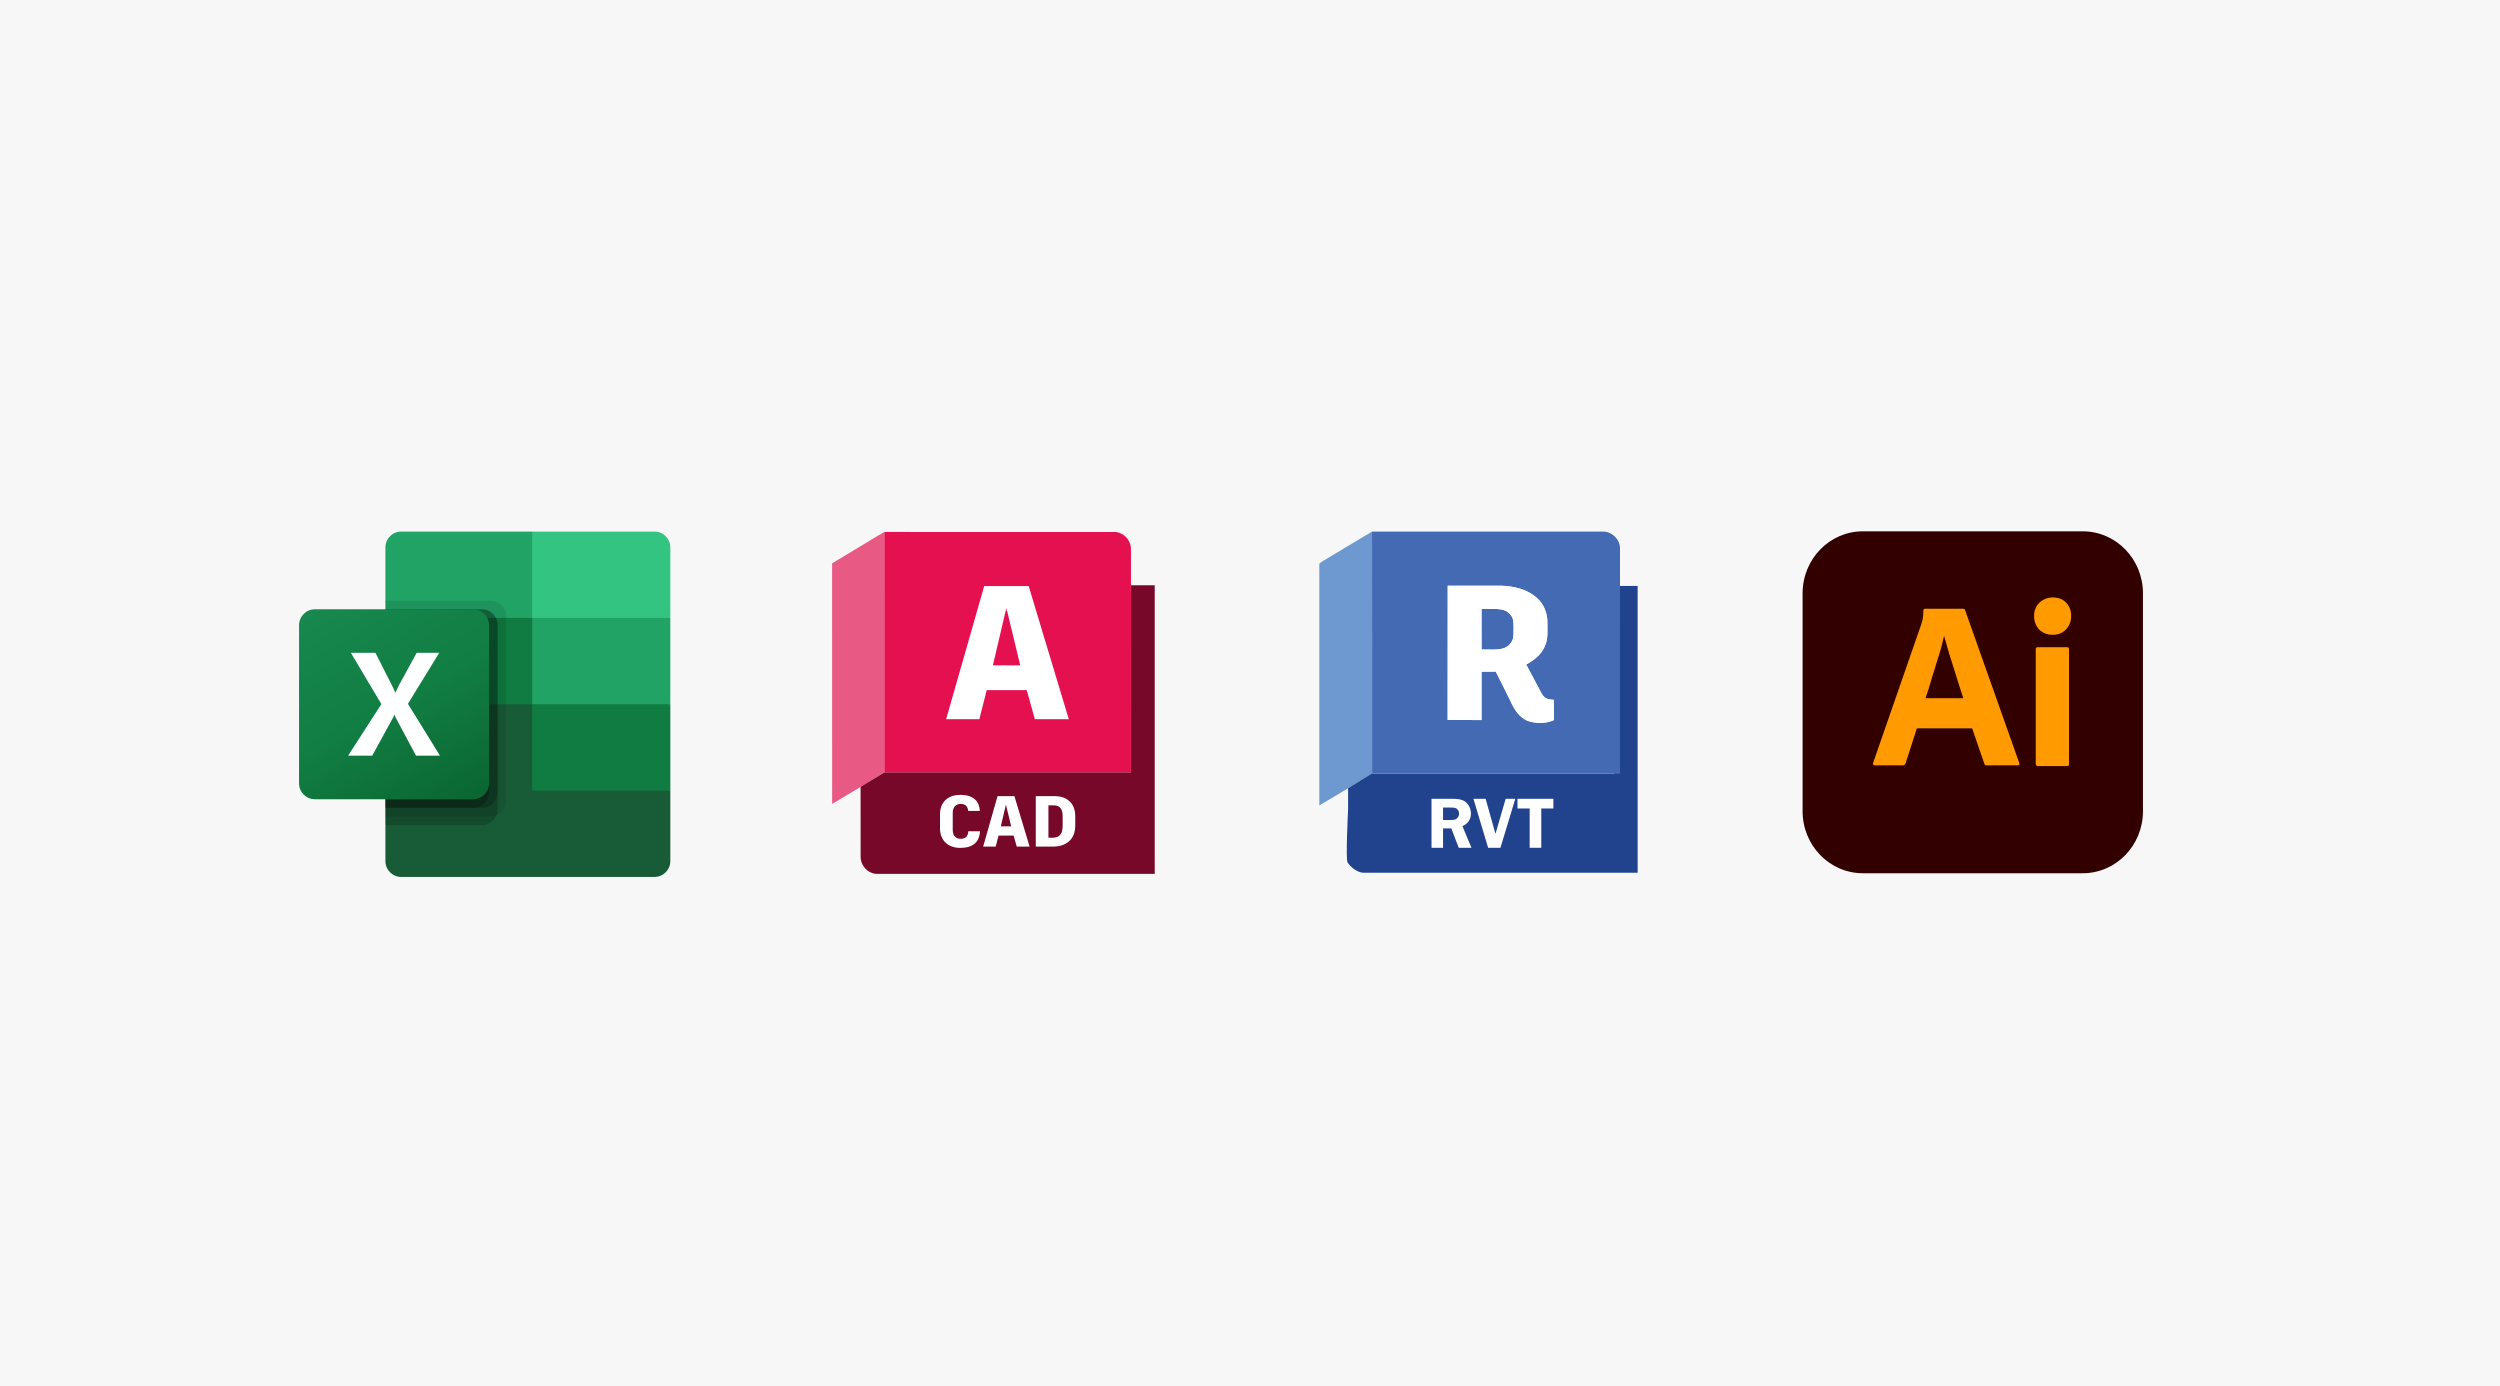 <?xml version="1.0" encoding="utf-8"?>
<svg xmlns="http://www.w3.org/2000/svg" xmlns:serif="http://www.serif.com/" xmlns:xlink="http://www.w3.org/1999/xlink" width="100%" height="100%" viewBox="0 0 577 320" version="1.1" style="fill-rule:evenodd;clip-rule:evenodd;stroke-linejoin:round;stroke-miterlimit:2;">
    <rect x="0" y="0" width="577" height="320" fill="#808080" stroke="none"/>
    <g id="Layer1">
        <g transform="matrix(1,0,0,0.986,8.52651e-14,-0.311)">
            <rect x="0" y="0" width="577" height="324.989" style="fill:rgb(247,247,247);"/>
        </g>
        <g transform="matrix(1.424,0,0,1.424,90.394,-69.156)">
            <g transform="matrix(0.125,0,0,0.125,99.634,161.57)">
                <path d="M0,-115.689C-0.466,-114.46 -0.851,-113.192 -0.921,-111.87C-6.484,-88.356 -12.059,-64.84 -17.508,-41.299C-5.688,-41.277 6.132,-41.31 17.951,-41.293C12.399,-64.607 6.662,-87.873 1.1,-111.182C0.84,-112.71 0.455,-114.21 0,-115.689M-28.737,-144.193C-9.513,-144.198 9.718,-144.252 28.942,-144.166C46.217,-86.584 63.687,-29.062 80.972,28.515C66.303,28.498 51.634,28.563 36.965,28.482C33.606,16.397 30.172,4.333 26.808,-7.746C26.526,-8.255 26.688,-9.463 25.768,-9.187C8.699,-9.22 -8.375,-9.198 -25.443,-9.198C-28.656,3.353 -31.911,15.894 -35.026,28.472C-49.386,28.563 -63.747,28.531 -78.107,28.487C-61.628,-29.067 -45.161,-86.627 -28.737,-144.193" style="fill:white;fill-rule:nonzero;"/>
            </g>
            <g transform="matrix(0.125,0,0,0.125,89.812,185.236)">
                <path d="M0,-56.254C5.335,-61.026 12.762,-62.685 19.761,-62.506C26.212,-62.413 33.103,-60.956 37.951,-56.422C42.057,-52.679 43.888,-47.051 44.034,-41.612C39.001,-41.596 33.975,-41.602 28.942,-41.612C28.748,-44.852 27.344,-48.367 24.187,-49.743C20.059,-51.509 14.544,-51.07 11.478,-47.517C9.544,-45.231 8.932,-42.144 8.916,-39.224C8.873,-32.192 8.911,-25.161 8.895,-18.13C8.883,-15.232 9.144,-12.171 10.752,-9.674C12.302,-7.145 15.232,-5.715 18.141,-5.568C21.077,-5.39 24.36,-5.882 26.5,-8.093C28.352,-10.016 28.839,-12.773 29.051,-15.335C34.143,-15.318 39.24,-15.357 44.332,-15.314C43.947,-9.674 42.241,-3.77 37.978,0.18C32.989,4.876 25.849,6.203 19.219,6.246C12.139,6.431 4.669,4.432 -0.499,-0.622C-5.222,-5.118 -7.497,-11.7 -7.595,-18.13C-7.622,-24.793 -7.611,-31.461 -7.6,-38.124C-7.514,-44.819 -5.141,-51.758 0,-56.254" style="fill:white;fill-rule:nonzero;"/>
            </g>
            <g transform="matrix(0.125,0,0,0.125,99.562,184.46)">
                <path d="M0,-43.872C-2.28,-34.495 -4.421,-25.08 -6.652,-15.693C-2.178,-15.687 2.302,-15.677 6.776,-15.698C4.522,-25.092 2.215,-34.468 0,-43.872M-10.926,-54.673C-3.63,-54.695 3.667,-54.706 10.969,-54.673C17.502,-32.832 24.116,-11.013 30.67,10.823C25.102,10.828 19.533,10.828 13.97,10.823C12.648,6.04 11.294,1.268 9.962,-3.511C3.429,-3.511 -3.109,-3.532 -9.643,-3.505C-10.872,1.268 -12.063,6.051 -13.293,10.823C-18.732,10.823 -24.165,10.834 -29.598,10.817C-23.401,-11.018 -17.112,-32.832 -10.926,-54.673" style="fill:white;fill-rule:nonzero;"/>
            </g>
            <g transform="matrix(0.125,0,0,0.125,106.447,184.292)">
                <path d="M0,-41.581C0.012,-27.589 -0.011,-13.592 0.012,0.4C3.857,0.314 7.893,0.817 11.544,-0.683C14.556,-1.837 16.668,-4.621 17.524,-7.665C19.014,-13.007 18.256,-18.624 18.445,-24.095C18.45,-29.143 18.743,-35.08 14.815,-38.904C10.796,-42.588 4.957,-41.348 0,-41.581M-16.375,-53.33C-10.909,-53.352 -5.443,-53.335 0.022,-53.341C6.159,-53.292 12.47,-53.769 18.396,-51.797C24.875,-49.895 30.454,-45.02 32.838,-38.65C35.698,-31.619 34.604,-23.911 34.826,-16.527C35.064,-9.22 33.325,-1.414 28.108,3.986C22.605,9.837 14.312,11.998 6.517,12.16C-1.115,12.188 -8.742,12.177 -16.375,12.166C-16.369,-9.664 -16.364,-31.5 -16.375,-53.33" style="fill:white;fill-rule:nonzero;"/>
            </g>
            <g transform="matrix(0.125,0,0,0.125,77.76,177.634)">
                <path d="M0,-332.88C5.525,-336.141 10.937,-339.608 16.543,-342.728C16.565,-238.745 16.521,-134.767 16.565,-30.784C7.545,-25.367 -1.446,-19.896 -10.482,-14.506C-11.793,-13.769 -13.022,-12.897 -14.268,-12.052C-26.619,-4.983 -38.65,2.644 -50.925,9.848C-51.033,-94.134 -50.925,-198.118 -50.979,-302.096C-34.045,-312.447 -16.977,-322.588 0,-332.88" style="fill:rgb(232,89,132);fill-rule:nonzero;"/>
            </g>
            <g transform="matrix(-0.125,-0.007,-0.007,0.125,99.641,147.658)">
                <path d="M0.298,-4.499C-0.234,-3.046 -0.698,-1.569 -1.039,-0.057C-0.601,-0.63 -0.154,-1.192 0.298,-1.744C0.48,-1.468 0.84,-0.912 1.016,-0.637C1.016,-1.96 0.699,-3.247 0.298,-4.499" style="fill:rgb(232,89,132);fill-rule:nonzero;"/>
            </g>
            <g transform="matrix(0.125,0,0,0.125,96.038,165.02)">
                <path d="M0,-171.77C-16.424,-114.205 -32.892,-56.645 -49.37,0.91C-35.01,0.954 -20.649,0.986 -6.289,0.895C-3.174,-11.684 0.081,-24.224 3.293,-36.775C20.362,-36.775 37.436,-36.797 54.504,-36.764C55.425,-37.041 55.263,-35.833 55.544,-35.323C58.909,-23.244 62.343,-11.18 65.702,0.905C80.371,0.986 95.04,0.921 109.708,0.938C92.423,-56.639 74.954,-114.161 57.679,-171.743C38.455,-171.83 19.224,-171.775 0,-171.77M-129.535,-241.925C-86.064,-241.746 -42.583,-241.897 0.888,-241.849L165.525,-241.849C168.433,-241.833 171.423,-242.028 174.235,-241.096C183.378,-238.485 190.237,-229.574 190.296,-220.046C190.345,-204.261 190.318,-188.476 190.312,-172.691C190.307,-92.401 190.28,-12.112 190.324,68.178C190.22,68.812 190.599,70.258 189.446,70.009C83.127,70.03 -23.19,70.014 -129.513,70.02C-129.557,-33.964 -129.513,-137.941 -129.535,-241.925" style="fill:rgb(229,16,80);fill-rule:nonzero;"/>
            </g>
            <g transform="matrix(0.125,0,0,0.125,99.615,156.405)">
                <path d="M0,-71.661C0.423,-71.087 0.84,-70.502 1.246,-69.906C6.809,-46.597 12.546,-23.331 18.098,-0.016C6.278,-0.033 -5.542,0 -17.361,-0.022C-11.912,-23.564 -6.338,-47.079 -0.774,-70.594C-0.585,-70.859 -0.195,-71.395 0,-71.661" style="fill:rgb(229,16,80);fill-rule:nonzero;"/>
            </g>
            <g transform="matrix(0.125,0,0,0.125,104.398,156.077)">
                <path d="M0,172.161C0.011,193.991 0.006,215.827 0,237.657C7.633,237.668 15.26,237.679 22.892,237.651C30.687,237.489 38.98,235.328 44.483,229.477C49.7,224.077 51.439,216.271 51.201,208.964C50.979,201.58 52.073,193.872 49.213,186.841C46.829,180.471 41.25,175.596 34.771,173.694C28.845,171.723 22.534,172.199 16.397,172.15C10.932,172.156 5.466,172.14 0,172.161M-49.575,172.167C-55.762,194.008 -62.051,215.821 -68.248,237.657C-62.814,237.674 -57.381,237.663 -51.942,237.663C-50.713,232.89 -49.521,228.107 -48.292,223.335C-41.759,223.307 -35.221,223.329 -28.687,223.329C-27.355,228.107 -26.001,232.88 -24.68,237.663C-19.116,237.668 -13.548,237.668 -7.979,237.663C-14.533,215.827 -21.147,194.008 -27.681,172.167C-34.982,172.134 -42.279,172.144 -49.575,172.167M-116.572,176.782C-121.713,181.278 -124.085,188.217 -124.172,194.912C-124.183,201.575 -124.194,208.243 -124.167,214.906C-124.069,221.336 -121.794,227.918 -117.07,232.414C-111.903,237.468 -104.433,239.467 -97.353,239.282C-90.723,239.239 -83.583,237.912 -78.594,233.216C-74.331,229.266 -72.625,223.362 -72.24,217.723C-77.332,217.68 -82.429,217.718 -87.521,217.701C-87.732,220.264 -88.22,223.02 -90.072,224.943C-92.212,227.154 -95.495,227.646 -98.431,227.468C-101.34,227.321 -104.27,225.891 -105.819,223.362C-107.428,220.865 -107.688,217.805 -107.677,214.906C-107.661,207.875 -107.699,200.844 -107.656,193.812C-107.64,190.892 -107.027,187.806 -105.094,185.519C-102.027,181.966 -96.513,181.527 -92.385,183.293C-89.228,184.669 -87.824,188.184 -87.629,191.424C-82.597,191.434 -77.57,191.44 -72.538,191.424C-72.684,185.985 -74.515,180.357 -78.621,176.614C-83.469,172.08 -90.359,170.623 -96.811,170.53C-103.81,170.351 -111.236,172.01 -116.572,176.782M123.5,-101.214C133.749,-101.214 143.992,-101.231 154.241,-101.209C154.258,23.537 154.258,148.283 154.241,273.024C35.887,273.014 -82.473,273.024 -200.827,273.018C-204.619,272.948 -208.562,273.392 -212.165,271.925C-220.761,268.956 -227.023,260.359 -227.104,251.254C-227.186,220.913 -227.077,190.568 -227.158,160.227C-225.913,159.383 -224.683,158.511 -223.372,157.773C-214.336,152.384 -205.345,146.913 -196.325,141.496C-90.002,141.49 16.315,141.507 122.634,141.485C123.787,141.734 123.408,140.288 123.512,139.654C123.468,59.364 123.495,-20.925 123.5,-101.214" style="fill:rgb(119,8,41);fill-rule:nonzero;"/>
            </g>
            <g transform="matrix(0.125,0,0,0.125,99.562,182.499)">
                <path d="M0,-28.195C2.215,-18.791 4.522,-9.415 6.776,-0.021C2.302,0 -2.178,-0.01 -6.652,-0.016C-4.421,-9.403 -2.28,-18.818 0,-28.195" style="fill:rgb(119,8,41);fill-rule:nonzero;"/>
            </g>
            <g transform="matrix(0.125,0,0,0.125,106.447,184.268)">
                <path d="M0,-41.391C4.957,-41.158 10.796,-42.398 14.815,-38.714C18.743,-34.89 18.45,-28.953 18.445,-23.905C18.256,-18.434 19.014,-12.817 17.524,-7.475C16.668,-4.431 14.556,-1.647 11.544,-0.493C7.893,1.007 3.857,0.504 0.012,0.59C-0.011,-13.402 0.012,-27.399 0,-41.391" style="fill:rgb(119,8,41);fill-rule:nonzero;"/>
            </g>
        </g>
        <g transform="matrix(0.084,0,0,0.084,304.5,122.415)">
            <g transform="matrix(4.167,0,0,4.167,0,0)">
                <path d="M2.679,20.002C13.399,13.651 23.985,7.064 34.747,0.799C34.85,54.008 34.753,107.223 34.796,160.438C29.533,163.635 24.234,166.771 18.984,169.984C12.639,173.74 6.386,177.66 0,181.343L0,22.068C0.723,21.181 1.707,20.579 2.679,20.002Z" style="fill:rgb(110,152,208);fill-rule:nonzero;"/>
            </g>
            <g transform="matrix(4.078,0,0,4.167,1.688,0)">
                <path d="M198.259,36.64C203.527,36.634 208.79,36.634 214.052,36.64C214.052,89.758 214.096,172.601 214.06,225.719L30.306,225.719C26.23,226.211 21.001,222.573 18.596,218.91C17.307,216.947 18.85,186.198 18.971,183.859C19.002,179.234 18.996,174.609 18.984,169.984C24.234,166.771 29.533,163.635 34.796,160.438C89.281,160.456 143.767,160.462 198.246,160.432C198.283,119.17 198.253,77.902 198.259,36.64Z" style="fill:rgb(33,66,141);fill-rule:nonzero;"/>
            </g>
            <g transform="matrix(4.167,0,0,4.167,-2.27374e-13,0)">
                <path d="M84.608,125.022C92.052,125.089 99.502,125.034 106.953,125.053C106.959,114.418 106.947,103.783 106.953,93.149C110.083,93.131 113.213,93.198 116.342,93.094C119.684,99.469 122.741,105.995 125.98,112.425C128.423,118.003 132.026,123.831 138.128,125.849C143.487,127.416 149.528,127.422 154.669,125.076C154.657,120.641 154.644,116.198 154.675,111.762C152.845,111.531 150.865,111.562 149.26,110.517C147.875,109.696 146.975,108.311 146.228,106.931C142.97,100.752 139.689,94.584 136.408,88.421C141.445,85.741 146.222,81.98 148.61,76.65C151.016,71.613 150.324,65.882 150.379,60.474C150.39,54.531 147.997,48.581 143.542,44.589C137.264,38.901 128.575,36.78 120.292,36.494C108.412,36.458 96.525,36.506 84.644,36.47C84.584,65.985 84.651,95.507 84.608,125.022ZM34.747,0.799C85.343,0.75 135.94,0.799 186.536,0.775C192.576,0.477 198.283,5.734 198.259,11.822C198.27,20.093 198.246,28.37 198.259,36.64C198.253,77.902 198.283,119.17 198.246,160.432C143.767,160.462 89.281,160.456 34.796,160.438C34.753,107.223 34.85,54.008 34.747,0.799Z" style="fill:rgb(67,106,179);fill-rule:nonzero;"/>
            </g>
            <g transform="matrix(4.167,0,0,4.167,0,0)">
                <path d="M106.953,51.826C111.401,51.997 115.911,51.431 120.31,52.191C123.968,52.92 127.28,55.722 127.87,59.52C128.264,62.655 128.034,65.834 128.046,68.987C127.985,72.846 125.384,76.462 121.696,77.659C116.943,79.209 111.863,78.334 106.959,78.565C106.947,69.656 106.953,60.741 106.953,51.826Z" style="fill:rgb(67,106,179);fill-rule:nonzero;"/>
            </g>
            <g transform="matrix(4.167,0,0,4.167,0,0)">
                <path d="M106.953,51.826C106.953,60.741 106.947,69.656 106.959,78.565C111.863,78.334 116.943,79.209 121.696,77.659C125.384,76.462 127.985,72.846 128.046,68.987C128.034,65.834 128.264,62.655 127.87,59.52C127.28,55.722 123.968,52.92 120.31,52.191C115.911,51.431 111.401,51.997 106.953,51.826ZM84.608,125.022C84.651,95.507 84.584,65.985 84.644,36.47C96.525,36.506 108.412,36.458 120.292,36.494C128.575,36.78 137.264,38.901 143.542,44.589C147.997,48.581 150.39,54.531 150.379,60.474C150.324,65.882 151.016,71.613 148.61,76.65C146.222,81.98 141.445,85.741 136.408,88.421C139.689,94.584 142.97,100.752 146.228,106.931C146.975,108.311 147.875,109.696 149.26,110.517C150.865,111.562 152.845,111.531 154.675,111.762C154.644,116.198 154.657,120.641 154.669,125.076C149.528,127.422 143.487,127.416 138.128,125.849C132.026,123.831 128.423,118.003 125.98,112.425C122.741,105.995 119.684,99.469 116.342,93.094C113.213,93.198 110.083,93.131 106.953,93.149C106.947,103.783 106.959,114.418 106.953,125.053C99.502,125.034 92.052,125.089 84.608,125.022Z" style="fill:white;fill-rule:nonzero;"/>
            </g>
            <g transform="matrix(11.867,0,0,11.867,-717.778,-1376.11)">
                <g transform="matrix(17,0,0,17,85.322,189.444)">
                    <path d="M0.224,-0.264L0.224,-0L0.067,-0L0.067,-0.667L0.36,-0.667C0.414,-0.667 0.457,-0.66 0.49,-0.648C0.523,-0.635 0.55,-0.612 0.571,-0.579C0.593,-0.545 0.604,-0.508 0.604,-0.467C0.604,-0.387 0.565,-0.329 0.488,-0.295L0.611,-0L0.438,-0L0.336,-0.264L0.224,-0.264ZM0.224,-0.548L0.224,-0.378L0.32,-0.378C0.351,-0.378 0.374,-0.38 0.388,-0.385C0.402,-0.389 0.415,-0.399 0.426,-0.414C0.437,-0.429 0.442,-0.446 0.442,-0.466C0.442,-0.484 0.437,-0.501 0.426,-0.516C0.415,-0.53 0.403,-0.539 0.39,-0.543C0.377,-0.546 0.352,-0.548 0.316,-0.548L0.224,-0.548Z" style="fill:white;fill-rule:nonzero;"/>
                </g>
                <g transform="matrix(17,0,0,17,96.287,189.444)">
                    <path d="M0.563,-0.667L0.361,-0L0.193,-0L-0.007,-0.667L0.159,-0.667L0.293,-0.19L0.432,-0.667L0.563,-0.667Z" style="fill:white;fill-rule:nonzero;"/>
                </g>
                <g transform="matrix(17,0,0,17,106.365,189.444)">
                    <path d="M0.489,-0.667L0.489,-0.535L0.324,-0.535L0.324,-0L0.166,-0L0.166,-0.535L0,-0.535L0,-0.667L0.489,-0.667Z" style="fill:white;fill-rule:nonzero;"/>
                </g>
            </g>
        </g>
        <g transform="matrix(1.386,0,0,1.386,-236.789,-61.673)">
            <g transform="matrix(0.027,0,0,0.027,220.645,133.017)">
                <path d="M1437.75,1011.75L532.5,852L532.5,2032.39C532.5,2086.3 576.2,2130 630.107,2130L2192.14,2130C2246.05,2130 2289.75,2086.3 2289.75,2032.39L2289.75,1597.5L1437.75,1011.75Z" style="fill:rgb(24,92,55);fill-rule:nonzero;"/>
            </g>
            <g transform="matrix(0.027,0,0,0.027,220.645,133.017)">
                <path d="M1437.75,0L630.107,0C576.2,0 532.5,43.7 532.5,97.607L532.5,532.5L1437.75,1065L1917,1224.75L2289.75,1065L2289.75,532.5L1437.75,0Z" style="fill:rgb(33,163,102);fill-rule:nonzero;"/>
            </g>
            <g transform="matrix(0.027,0,0,0.027,220.645,133.017)">
                <rect x="532.5" y="532.5" width="905.25" height="532.5" style="fill:rgb(16,124,65);fill-rule:nonzero;"/>
            </g>
            <g transform="matrix(0.027,0,0,0.027,220.645,133.017)">
                <path d="M1180.39,426L532.5,426L532.5,1757.25L1180.39,1757.25C1234.23,1757.08 1277.83,1713.48 1278,1659.64L1278,523.607C1277.83,469.773 1234.23,426.175 1180.39,426Z" style="fill-opacity:0.1;fill-rule:nonzero;"/>
            </g>
            <g transform="matrix(0.027,0,0,0.027,220.645,133.017)">
                <path d="M1127.14,479.25L532.5,479.25L532.5,1810.5L1127.14,1810.5C1180.98,1810.33 1224.58,1766.73 1224.75,1712.89L1224.75,576.857C1224.58,523.023 1180.98,479.425 1127.14,479.25Z" style="fill-opacity:0.2;fill-rule:nonzero;"/>
            </g>
            <g transform="matrix(0.027,0,0,0.027,220.645,133.017)">
                <path d="M1127.14,479.25L532.5,479.25L532.5,1704L1127.14,1704C1180.98,1703.83 1224.58,1660.23 1224.75,1606.39L1224.75,576.857C1224.58,523.023 1180.98,479.425 1127.14,479.25Z" style="fill-opacity:0.2;fill-rule:nonzero;"/>
            </g>
            <g transform="matrix(0.027,0,0,0.027,220.645,133.017)">
                <path d="M1073.89,479.25L532.5,479.25L532.5,1704L1073.89,1704C1127.73,1703.83 1171.33,1660.23 1171.5,1606.39L1171.5,576.857C1171.33,523.023 1127.73,479.425 1073.89,479.25Z" style="fill-opacity:0.2;fill-rule:nonzero;"/>
            </g>
            <g transform="matrix(0.027,0,0,0.027,220.645,133.017)">
                <path d="M97.607,479.25L1073.89,479.25C1127.8,479.25 1171.5,522.95 1171.5,576.857L1171.5,1553.14C1171.5,1607.05 1127.8,1650.75 1073.89,1650.75L97.607,1650.75C43.7,1650.75 0,1607.05 0,1553.14L0,576.857C0,522.95 43.7,479.25 97.607,479.25Z" style="fill:url(#_Linear1);fill-rule:nonzero;"/>
            </g>
            <g transform="matrix(0.027,0,0,0.027,220.645,133.017)">
                <path d="M302.3,1382.26L507.632,1064.1L319.5,747.683L470.836,747.683L573.502,950.033C582.981,969.256 589.477,983.527 592.992,992.952L594.323,992.952C601.068,977.616 608.168,962.724 615.623,948.275L725.371,747.79L864.3,747.79L671.375,1062.34L869.2,1382.26L721.378,1382.26L602.79,1160.16C597.204,1150.71 592.464,1140.78 588.626,1130.5L586.869,1130.5C583.395,1140.57 578.786,1150.22 573.13,1159.25L451.028,1382.26L302.3,1382.26Z" style="fill:white;fill-rule:nonzero;"/>
            </g>
            <g transform="matrix(0.027,0,0,0.027,220.645,133.017)">
                <path d="M2192.14,0L1437.75,0L1437.75,532.5L2289.75,532.5L2289.75,97.607C2289.75,43.7 2246.05,0 2192.14,0Z" style="fill:rgb(51,196,129);fill-rule:nonzero;"/>
            </g>
            <g transform="matrix(0.027,0,0,0.027,220.645,133.017)">
                <rect x="1437.75" y="1065" width="852" height="532.5" style="fill:rgb(16,124,65);fill-rule:nonzero;"/>
            </g>
        </g>
        <g transform="matrix(1.417,0,0,1.417,-139.279,-69.659)">
            <g transform="matrix(0.231,0,0,0.238,391.897,135.7)">
                <path d="M42.5,0L197.5,0C221,0 240,19 240,42.5L240,191.5C240,215 221,234 197.5,234L42.5,234C19,234 0,215 0,191.5L0,42.5C0,19 19,0 42.5,0Z" style="fill:rgb(51,0,0);fill-rule:nonzero;"/>
            </g>
            <g transform="matrix(0.242,0,0,0.242,391.442,133.913)">
                <path d="M116,140L78.8,140L71.2,163.5C71,164.4 70.2,165 69.3,164.9L50.5,164.9C49.4,164.9 49.1,164.3 49.4,163.1L81.6,70.4C81.9,69.4 82.2,68.3 82.6,67.1C83,65 83.2,62.8 83.2,60.6C83.1,60.1 83.5,59.6 84,59.5L109.9,59.5C110.7,59.5 111.1,59.8 111.2,60.3L147.7,163.3C148,164.4 147.7,164.9 146.7,164.9L125.8,164.9C125.1,165 124.4,164.5 124.2,163.8L116,140ZM84.6,119.7L110,119.7C109.4,117.6 108.6,115.1 107.7,112.5C106.8,109.8 105.9,106.9 105,103.9C104,100.8 103.1,97.8 102.1,94.7C101.1,91.6 100.2,88.7 99.4,85.8C98.6,83 97.9,80.4 97.2,78L97,78C96.1,82.3 95,86.6 93.6,90.9C92.1,95.7 90.6,100.7 89,105.7C87.6,110.8 86.1,115.5 84.6,119.7ZM170,77C166.7,77.1 163.5,75.8 161.1,73.5C158.8,71 157.6,67.7 157.7,64.3C157.6,60.9 158.9,57.7 161.3,55.4C163.7,53.1 166.9,51.9 170.2,51.9C174.1,51.9 177.1,53.1 179.3,55.4C181.5,57.8 182.7,61 182.6,64.3C182.7,67.7 181.5,71 179.1,73.5C176.8,75.9 173.4,77.2 170,77ZM158.8,163.8L158.8,86.8C158.8,85.8 159.2,85.4 160.1,85.4L179.9,85.4C180.8,85.4 181.2,85.9 181.2,86.8L181.2,163.8C181.2,164.9 180.8,165.4 179.9,165.4L160.3,165.4C159.3,165.4 158.8,164.8 158.8,163.8Z" style="fill:rgb(255,154,0);fill-rule:nonzero;"/>
            </g>
        </g>
    </g>
    <defs>
        <linearGradient id="_Linear1" x1="0" y1="0" x2="1" y2="0" gradientUnits="userSpaceOnUse" gradientTransform="matrix(764.474,1324.04,-1324.04,764.474,203.513,402.982)">
      <stop offset="0" style="stop-color:rgb(24,136,79);stop-opacity:1"/>
      <stop offset="0.5" style="stop-color:rgb(17,126,67);stop-opacity:1"/>
      <stop offset="1" style="stop-color:rgb(11,102,49);stop-opacity:1"/>
    </linearGradient>
    </defs>
</svg>